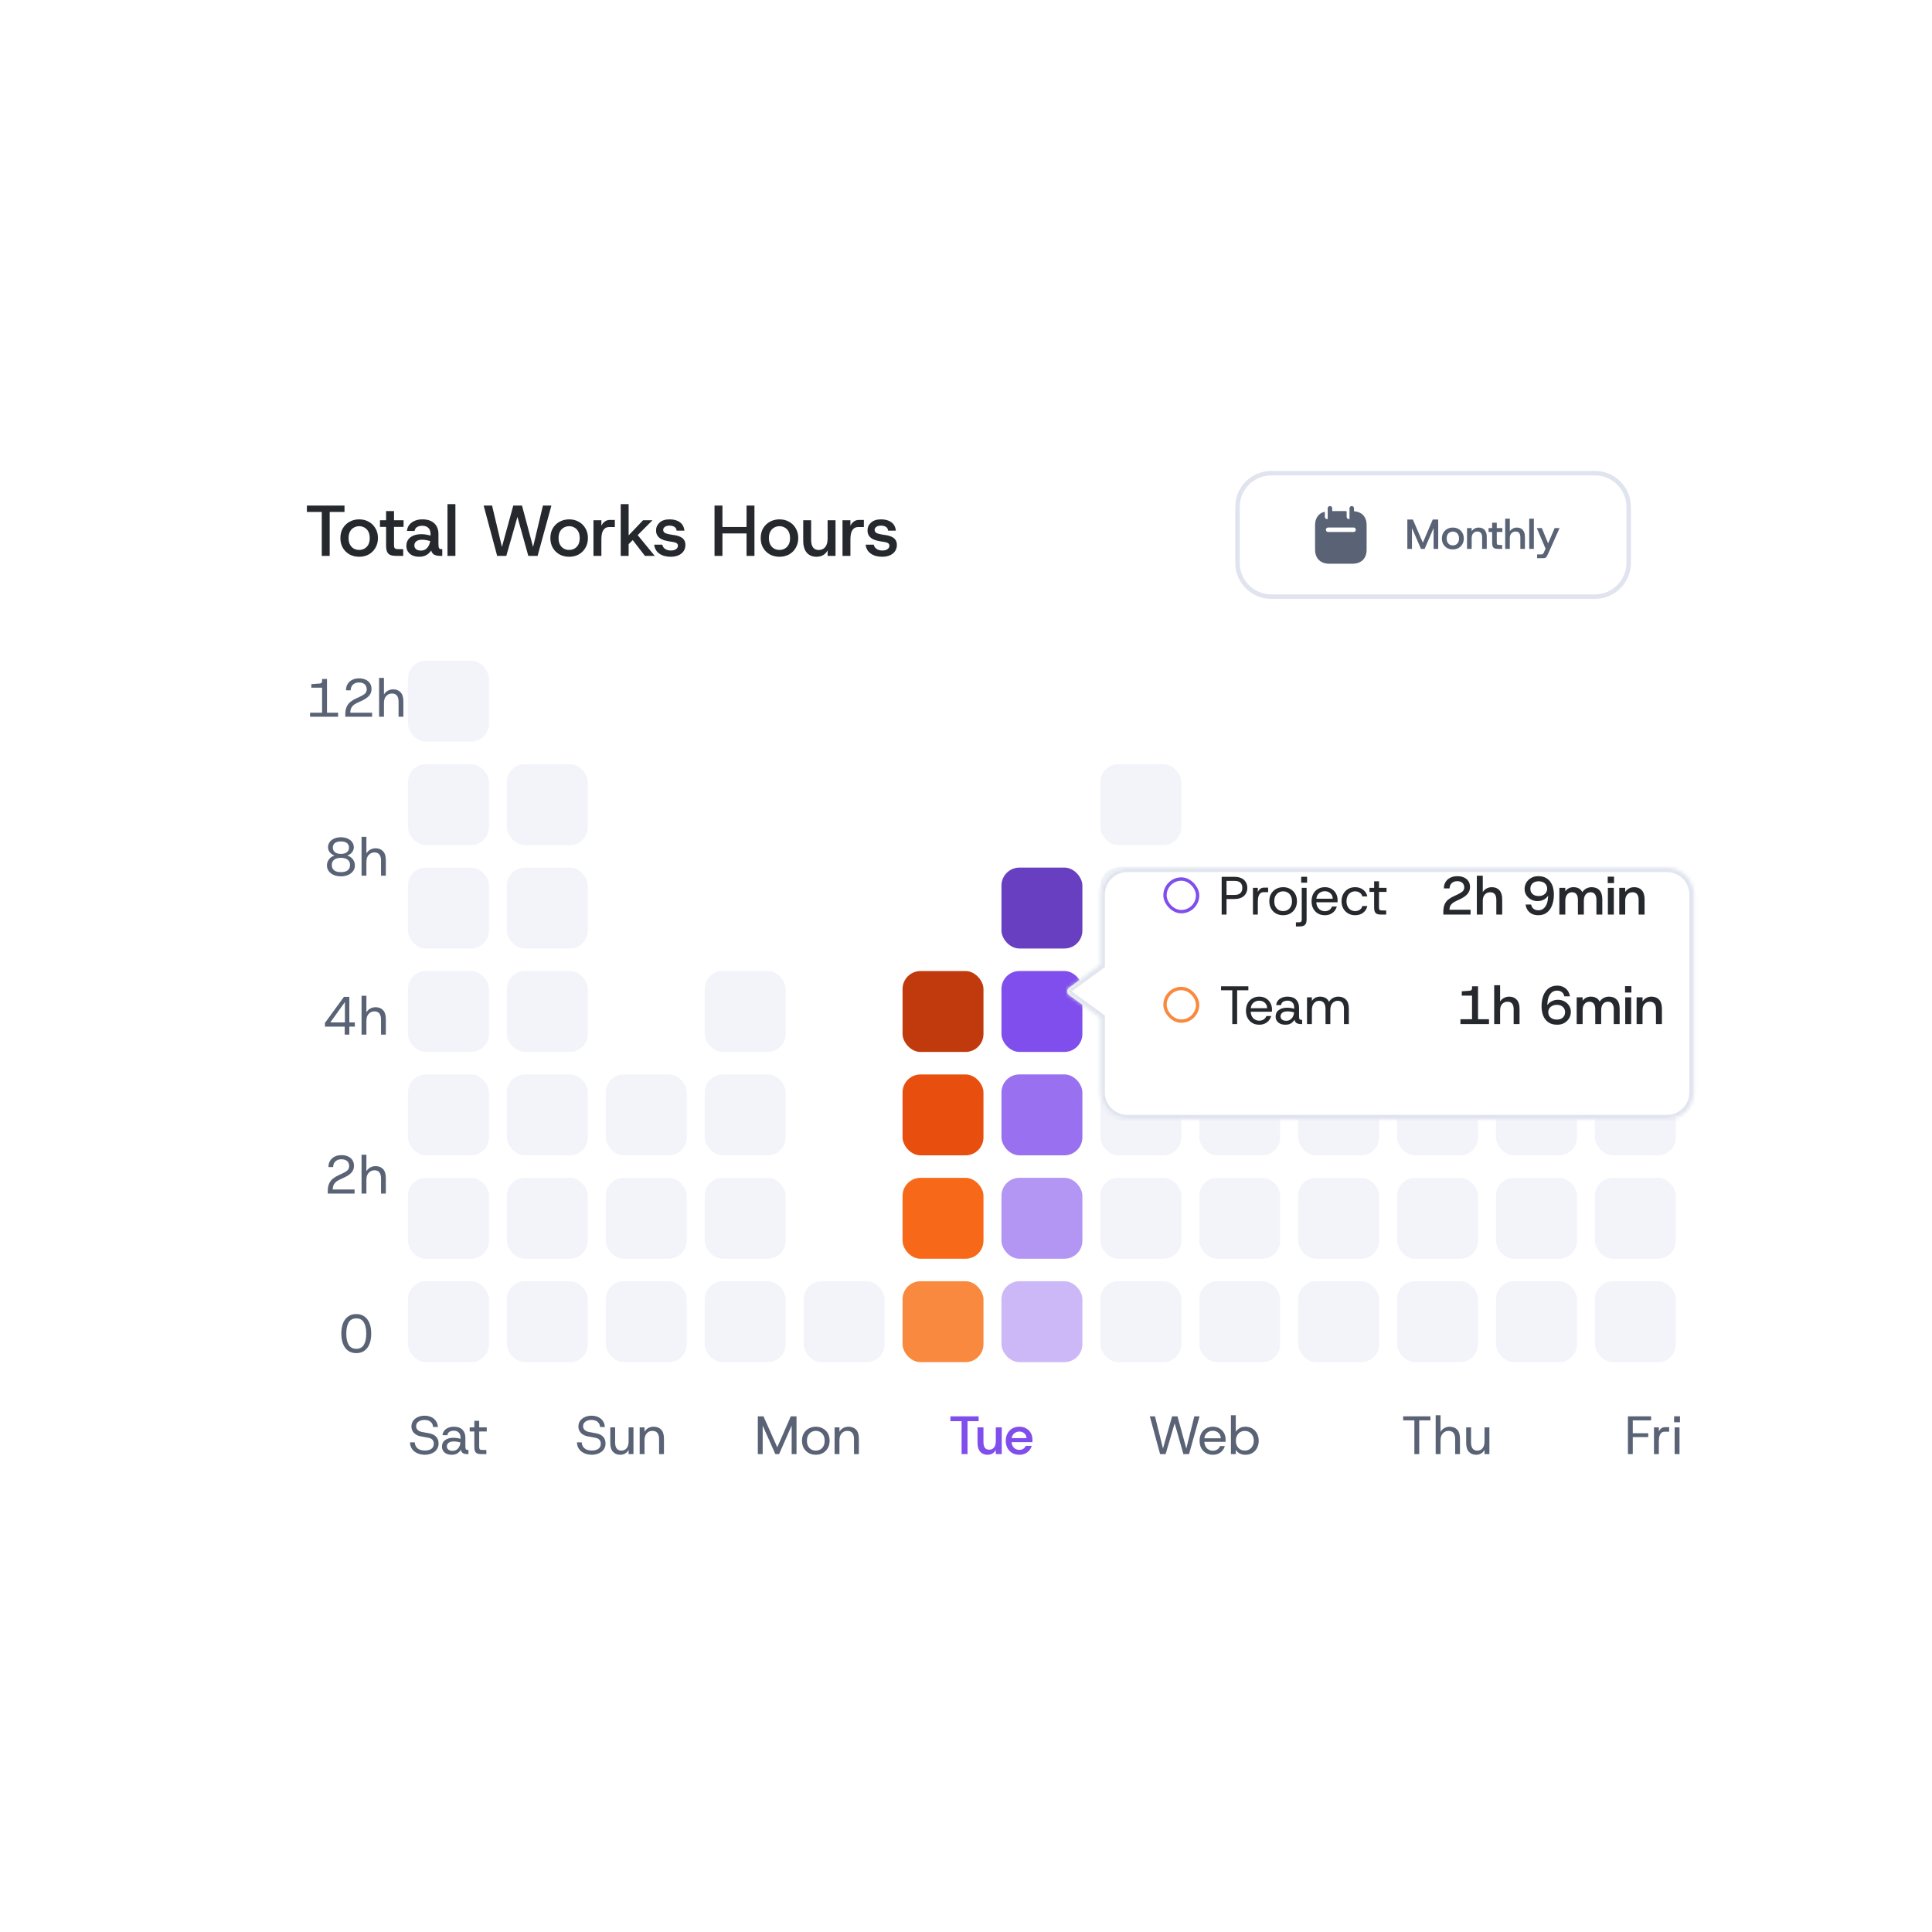 <svg width="552" height="552" viewBox="0 0 552 552" fill="none" xmlns="http://www.w3.org/2000/svg">
<rect opacity="0.5" x="34" y="117" width="420" height="325" rx="16" transform="rotate(-6 34 117)" fill="white"/>
<g clip-path="url(#clip0_86756_28527)">
<rect x="66.471" y="113" width="420.059" height="325" rx="15.415" fill="white"/>
<path d="M91.936 158.83V146.272H87.681V144.443H98.431V146.272H94.197V158.83H91.936ZM102.617 159.077C101.603 159.077 100.692 158.857 99.884 158.419C99.075 157.967 98.431 157.337 97.952 156.528C97.486 155.72 97.253 154.788 97.253 153.733C97.253 152.664 97.486 151.732 97.952 150.938C98.431 150.129 99.075 149.506 99.884 149.067C100.706 148.615 101.617 148.389 102.617 148.389C103.645 148.389 104.556 148.615 105.351 149.067C106.159 149.506 106.797 150.129 107.262 150.938C107.742 151.732 107.982 152.664 107.982 153.733C107.982 154.788 107.742 155.72 107.262 156.528C106.797 157.337 106.159 157.967 105.351 158.419C104.543 158.857 103.631 159.077 102.617 159.077ZM102.597 157.124C103.159 157.124 103.666 157.001 104.118 156.754C104.584 156.494 104.954 156.117 105.228 155.624C105.502 155.117 105.639 154.486 105.639 153.733C105.639 152.979 105.502 152.356 105.228 151.862C104.954 151.356 104.584 150.979 104.118 150.732C103.666 150.472 103.172 150.342 102.638 150.342C102.09 150.342 101.583 150.472 101.117 150.732C100.651 150.979 100.281 151.356 100.007 151.862C99.733 152.356 99.596 152.979 99.596 153.733C99.596 154.486 99.733 155.117 100.007 155.624C100.281 156.117 100.644 156.494 101.096 156.754C101.562 157.001 102.062 157.124 102.597 157.124ZM113.23 158.83C112.599 158.83 112.065 158.755 111.627 158.604C111.188 158.453 110.859 158.166 110.64 157.741C110.421 157.316 110.311 156.699 110.311 155.891V150.547H108.564V148.636H110.311V146.025H112.572V148.636H115.306V150.547H112.572V155.583C112.572 155.98 112.606 156.275 112.675 156.466C112.757 156.645 112.894 156.761 113.086 156.816C113.291 156.871 113.586 156.898 113.97 156.898H115.203V158.83H113.23ZM119.803 159.077C119.008 159.077 118.33 158.94 117.768 158.666C117.22 158.378 116.802 158.001 116.515 157.535C116.241 157.069 116.104 156.562 116.104 156.014C116.104 154.932 116.494 154.096 117.275 153.507C118.056 152.918 119.084 152.623 120.358 152.623C120.934 152.623 121.447 152.671 121.9 152.767C122.352 152.849 122.722 152.938 123.009 153.034V152.561C123.009 151.767 122.79 151.177 122.352 150.794C121.927 150.41 121.358 150.218 120.646 150.218C120.111 150.218 119.639 150.328 119.228 150.547C118.817 150.766 118.556 151.15 118.447 151.698H116.268C116.35 150.958 116.597 150.348 117.008 149.869C117.433 149.376 117.96 149.006 118.591 148.759C119.221 148.512 119.906 148.389 120.646 148.389C122.126 148.389 123.263 148.759 124.058 149.499C124.866 150.239 125.27 151.26 125.27 152.561V155.233C125.27 155.754 125.298 156.131 125.353 156.364C125.421 156.597 125.524 156.747 125.661 156.816C125.812 156.871 126.01 156.898 126.257 156.898H126.36V158.83H125.866C125.181 158.83 124.606 158.727 124.14 158.522C123.688 158.316 123.373 157.905 123.194 157.289C122.866 157.796 122.42 158.22 121.858 158.563C121.297 158.905 120.612 159.077 119.803 159.077ZM120.255 157.309C120.776 157.309 121.221 157.186 121.591 156.939C121.961 156.679 122.256 156.343 122.475 155.932C122.708 155.507 122.852 155.055 122.907 154.576C122.605 154.493 122.249 154.411 121.838 154.329C121.427 154.247 121.009 154.206 120.584 154.206C119.858 154.206 119.31 154.356 118.94 154.658C118.57 154.959 118.385 155.357 118.385 155.85C118.385 156.275 118.549 156.624 118.878 156.898C119.207 157.172 119.666 157.309 120.255 157.309ZM127.854 158.83V144.032H130.115V158.83H127.854ZM142.047 158.83L138.183 144.443H140.588L143.712 157.556H143.054L146.651 144.443H149.138L152.652 157.576H151.995L155.119 144.443H157.544L153.598 158.83H150.946L147.596 146.806H148.09L144.657 158.83H142.047ZM162.611 159.077C161.598 159.077 160.686 158.857 159.878 158.419C159.069 157.967 158.425 157.337 157.946 156.528C157.48 155.72 157.247 154.788 157.247 153.733C157.247 152.664 157.48 151.732 157.946 150.938C158.425 150.129 159.069 149.506 159.878 149.067C160.7 148.615 161.611 148.389 162.611 148.389C163.639 148.389 164.55 148.615 165.345 149.067C166.153 149.506 166.791 150.129 167.257 150.938C167.736 151.732 167.976 152.664 167.976 153.733C167.976 154.788 167.736 155.72 167.257 156.528C166.791 157.337 166.153 157.967 165.345 158.419C164.537 158.857 163.625 159.077 162.611 159.077ZM162.591 157.124C163.153 157.124 163.66 157.001 164.112 156.754C164.578 156.494 164.948 156.117 165.222 155.624C165.496 155.117 165.633 154.486 165.633 153.733C165.633 152.979 165.496 152.356 165.222 151.862C164.948 151.356 164.578 150.979 164.112 150.732C163.66 150.472 163.166 150.342 162.632 150.342C162.084 150.342 161.577 150.472 161.111 150.732C160.645 150.979 160.275 151.356 160.001 151.862C159.727 152.356 159.59 152.979 159.59 153.733C159.59 154.486 159.727 155.117 160.001 155.624C160.275 156.117 160.638 156.494 161.091 156.754C161.556 157.001 162.057 157.124 162.591 157.124ZM169.562 158.83V148.636H171.823V150.218C172.07 149.698 172.398 149.293 172.809 149.006C173.221 148.704 173.7 148.553 174.248 148.553H175.666V150.588H174.022C173.556 150.588 173.159 150.718 172.83 150.979C172.501 151.225 172.248 151.616 172.07 152.15C171.905 152.685 171.823 153.363 171.823 154.185V158.83H169.562ZM179.425 155.665L178.541 154.082L183.741 148.636H186.433L179.425 155.665ZM177.349 158.83V144.032H179.61V158.83H177.349ZM184.275 158.83L180.206 153.568L181.603 152.171L187.071 158.83H184.275ZM191.597 159.077C190.309 159.077 189.234 158.775 188.37 158.172C187.521 157.569 187.034 156.72 186.911 155.624H189.234C189.329 156.131 189.597 156.535 190.035 156.836C190.474 157.138 191.022 157.289 191.679 157.289C192.323 157.289 192.817 157.158 193.159 156.898C193.515 156.638 193.694 156.316 193.694 155.932C193.694 155.617 193.577 155.377 193.344 155.213C193.125 155.048 192.714 154.918 192.111 154.822C191.878 154.781 191.604 154.74 191.289 154.699C190.974 154.644 190.7 154.589 190.467 154.534C189.946 154.439 189.453 154.274 188.987 154.041C188.535 153.808 188.165 153.493 187.877 153.096C187.589 152.685 187.445 152.171 187.445 151.554C187.445 150.664 187.781 149.917 188.452 149.314C189.124 148.697 190.076 148.389 191.309 148.389C192.529 148.389 193.509 148.663 194.249 149.211C195.002 149.745 195.434 150.547 195.543 151.616H193.324C193.283 151.123 193.07 150.759 192.686 150.527C192.303 150.294 191.844 150.177 191.309 150.177C190.748 150.177 190.302 150.294 189.973 150.527C189.645 150.759 189.48 151.047 189.48 151.39C189.48 152.02 189.98 152.424 190.981 152.602C191.131 152.63 191.303 152.664 191.494 152.705C191.7 152.733 191.905 152.767 192.111 152.808C192.33 152.835 192.515 152.863 192.666 152.89C193.022 152.931 193.385 153.013 193.755 153.137C194.125 153.246 194.468 153.404 194.783 153.61C195.098 153.815 195.352 154.089 195.543 154.432C195.735 154.774 195.831 155.206 195.831 155.727C195.831 156.384 195.66 156.967 195.317 157.474C194.988 157.967 194.509 158.357 193.879 158.645C193.248 158.933 192.488 159.077 191.597 159.077ZM213.297 158.83V144.443H215.557V158.83H213.297ZM204.15 158.83V144.443H206.411V158.83H204.15ZM206.062 152.417V150.568H213.728V152.417H206.062ZM222.706 159.077C221.692 159.077 220.781 158.857 219.972 158.419C219.164 157.967 218.52 157.337 218.04 156.528C217.574 155.72 217.342 154.788 217.342 153.733C217.342 152.664 217.574 151.732 218.04 150.938C218.52 150.129 219.164 149.506 219.972 149.067C220.794 148.615 221.706 148.389 222.706 148.389C223.734 148.389 224.645 148.615 225.44 149.067C226.248 149.506 226.885 150.129 227.351 150.938C227.831 151.732 228.07 152.664 228.07 153.733C228.07 154.788 227.831 155.72 227.351 156.528C226.885 157.337 226.248 157.967 225.44 158.419C224.631 158.857 223.72 159.077 222.706 159.077ZM222.685 157.124C223.247 157.124 223.754 157.001 224.206 156.754C224.672 156.494 225.042 156.117 225.316 155.624C225.59 155.117 225.727 154.486 225.727 153.733C225.727 152.979 225.59 152.356 225.316 151.862C225.042 151.356 224.672 150.979 224.206 150.732C223.754 150.472 223.261 150.342 222.727 150.342C222.178 150.342 221.671 150.472 221.206 150.732C220.74 150.979 220.37 151.356 220.096 151.862C219.822 152.356 219.685 152.979 219.685 153.733C219.685 154.486 219.822 155.117 220.096 155.624C220.37 156.117 220.733 156.494 221.185 156.754C221.651 157.001 222.151 157.124 222.685 157.124ZM233.253 159.077C232.116 159.077 231.205 158.693 230.52 157.926C229.835 157.145 229.492 155.994 229.492 154.473V148.636H231.753V154.247C231.753 155.206 231.938 155.932 232.308 156.425C232.692 156.905 233.226 157.145 233.911 157.145C234.706 157.145 235.329 156.864 235.781 156.302C236.234 155.74 236.46 154.939 236.46 153.897V148.636H238.721V158.83H236.46V157.247C236.158 157.823 235.733 158.275 235.185 158.604C234.651 158.919 234.007 159.077 233.253 159.077ZM240.716 158.83V148.636H242.977V150.218C243.224 149.698 243.552 149.293 243.963 149.006C244.375 148.704 244.854 148.553 245.402 148.553H246.82V150.588H245.176C244.71 150.588 244.313 150.718 243.984 150.979C243.655 151.225 243.402 151.616 243.224 152.15C243.059 152.685 242.977 153.363 242.977 154.185V158.83H240.716ZM252.013 159.077C250.725 159.077 249.649 158.775 248.786 158.172C247.936 157.569 247.45 156.72 247.327 155.624H249.649C249.745 156.131 250.012 156.535 250.451 156.836C250.889 157.138 251.437 157.289 252.095 157.289C252.739 157.289 253.232 157.158 253.575 156.898C253.931 156.638 254.109 156.316 254.109 155.932C254.109 155.617 253.993 155.377 253.76 155.213C253.541 155.048 253.13 154.918 252.527 154.822C252.294 154.781 252.02 154.74 251.705 154.699C251.389 154.644 251.115 154.589 250.882 154.534C250.362 154.439 249.868 154.274 249.403 154.041C248.95 153.808 248.58 153.493 248.293 153.096C248.005 152.685 247.861 152.171 247.861 151.554C247.861 150.664 248.197 149.917 248.868 149.314C249.54 148.697 250.492 148.389 251.725 148.389C252.945 148.389 253.924 148.663 254.664 149.211C255.418 149.745 255.849 150.547 255.959 151.616H253.739C253.698 151.123 253.486 150.759 253.102 150.527C252.718 150.294 252.259 150.177 251.725 150.177C251.163 150.177 250.718 150.294 250.389 150.527C250.06 150.759 249.896 151.047 249.896 151.39C249.896 152.02 250.396 152.424 251.396 152.602C251.547 152.63 251.718 152.664 251.91 152.705C252.116 152.733 252.321 152.767 252.527 152.808C252.746 152.835 252.931 152.863 253.082 152.89C253.438 152.931 253.801 153.013 254.171 153.137C254.541 153.246 254.883 153.404 255.199 153.61C255.514 153.815 255.767 154.089 255.959 154.432C256.151 154.774 256.247 155.206 256.247 155.727C256.247 156.384 256.076 156.967 255.733 157.474C255.404 157.967 254.925 158.357 254.294 158.645C253.664 158.933 252.903 159.077 252.013 159.077Z" fill="#25282D"/>
<g filter="url(#filter0_d_86756_28527)">
<path d="M352.932 143.83C352.932 138.155 357.533 133.554 363.208 133.554H455.698C461.374 133.554 465.975 138.155 465.975 143.83V159.83C465.975 165.506 461.374 170.107 455.698 170.107H363.208C357.533 170.107 352.932 165.506 352.932 159.83V143.83Z" fill="white"/>
<path d="M363.208 134.196H455.698C461.019 134.196 465.333 138.509 465.333 143.83V159.83C465.333 165.151 461.019 169.465 455.698 169.465H363.208C357.887 169.465 353.574 165.151 353.574 159.83V143.83C353.574 138.509 357.887 134.196 363.208 134.196Z" stroke="#E0E4EE" stroke-width="1.285"/>
<path fill-rule="evenodd" clip-rule="evenodd" d="M386.737 151H379.461C379.107 151 378.819 150.712 378.819 150.358C378.819 150.003 379.107 149.715 379.461 149.715H386.737C387.092 149.715 387.38 150.003 387.38 150.358C387.38 150.712 387.092 151 386.737 151ZM389.409 146.116C388.79 145.495 387.907 145.145 386.855 145.057V144.23C386.855 143.876 386.568 143.588 386.213 143.588C385.859 143.588 385.571 143.876 385.571 144.23V147.27C385.515 147.285 385.46 147.304 385.4 147.304C385.045 147.304 384.757 147.016 384.757 146.661V145.19C384.757 145.096 384.681 145.019 384.586 145.019H380.627V144.23C380.627 143.876 380.339 143.588 379.985 143.588C379.63 143.588 379.342 143.876 379.342 144.23V147.27C379.287 147.285 379.232 147.304 379.171 147.304C378.817 147.304 378.529 147.016 378.529 146.661V145.408C378.529 145.296 378.424 145.214 378.317 145.247C376.682 145.739 375.734 147.067 375.734 149.026V156.001C375.734 158.552 377.269 160.073 379.839 160.073H386.359C388.93 160.073 390.464 158.573 390.464 156.06V149.027C390.468 147.818 390.103 146.811 389.409 146.116Z" fill="#596375"/>
<path d="M402.097 155.83V147.43H403.669L406.813 154.702L406.225 154.762L409.357 147.43H410.917V155.83H409.597V148.582L410.053 148.822L407.029 155.83H405.997L402.961 148.822L403.417 148.582V155.83H402.097ZM415.099 155.974C414.507 155.974 413.975 155.846 413.503 155.59C413.031 155.326 412.655 154.958 412.375 154.486C412.103 154.014 411.967 153.47 411.967 152.854C411.967 152.23 412.103 151.686 412.375 151.222C412.655 150.75 413.031 150.386 413.503 150.13C413.983 149.866 414.515 149.734 415.099 149.734C415.699 149.734 416.231 149.866 416.695 150.13C417.167 150.386 417.539 150.75 417.811 151.222C418.091 151.686 418.231 152.23 418.231 152.854C418.231 153.47 418.091 154.014 417.811 154.486C417.539 154.958 417.167 155.326 416.695 155.59C416.223 155.846 415.691 155.974 415.099 155.974ZM415.087 154.834C415.415 154.834 415.711 154.762 415.975 154.618C416.247 154.466 416.463 154.246 416.623 153.958C416.783 153.662 416.863 153.294 416.863 152.854C416.863 152.414 416.783 152.05 416.623 151.762C416.463 151.466 416.247 151.246 415.975 151.102C415.711 150.95 415.423 150.874 415.111 150.874C414.791 150.874 414.495 150.95 414.223 151.102C413.951 151.246 413.735 151.466 413.575 151.762C413.415 152.05 413.335 152.414 413.335 152.854C413.335 153.294 413.415 153.662 413.575 153.958C413.735 154.246 413.947 154.466 414.211 154.618C414.483 154.762 414.775 154.834 415.087 154.834ZM419.157 155.83V149.878H420.477V150.826C420.677 150.49 420.949 150.226 421.293 150.034C421.637 149.834 422.029 149.734 422.469 149.734C423.197 149.734 423.765 149.962 424.173 150.418C424.581 150.866 424.785 151.534 424.785 152.422V155.83H423.465V152.554C423.465 151.994 423.349 151.574 423.117 151.294C422.893 151.006 422.549 150.862 422.085 150.862C421.621 150.862 421.237 151.026 420.933 151.354C420.629 151.682 420.477 152.15 420.477 152.758V155.83H419.157ZM428.033 155.83C427.665 155.83 427.353 155.786 427.097 155.698C426.841 155.61 426.649 155.442 426.521 155.194C426.393 154.946 426.329 154.586 426.329 154.114V150.994H425.309V149.878H426.329V148.354H427.649V149.878H429.245V150.994H427.649V153.934C427.649 154.166 427.669 154.338 427.709 154.45C427.757 154.554 427.837 154.622 427.949 154.654C428.069 154.686 428.241 154.702 428.465 154.702H429.185V155.83H428.033ZM430.055 155.83V147.19H431.375V150.826C431.575 150.49 431.851 150.226 432.203 150.034C432.563 149.834 432.959 149.734 433.391 149.734C434.103 149.734 434.663 149.962 435.071 150.418C435.487 150.866 435.695 151.534 435.695 152.422V155.83H434.387V152.554C434.387 151.994 434.275 151.574 434.051 151.294C433.827 151.006 433.483 150.862 433.019 150.862C432.547 150.862 432.155 151.026 431.843 151.354C431.531 151.682 431.375 152.15 431.375 152.758V155.83H430.055ZM436.923 155.83V147.19H438.243V155.83H436.923ZM439.181 158.47V157.402H440.417C440.537 157.402 440.633 157.386 440.705 157.354C440.785 157.322 440.861 157.254 440.933 157.15C441.013 157.046 441.097 156.882 441.185 156.658L441.785 155.362L441.689 155.986L439.085 149.878H440.525L442.313 154.246L444.197 149.878H445.589L442.385 157.066C442.249 157.378 442.129 157.626 442.025 157.81C441.929 157.994 441.833 158.134 441.737 158.23C441.649 158.326 441.541 158.39 441.413 158.422C441.285 158.454 441.125 158.47 440.933 158.47H439.181Z" fill="#596375"/>
</g>
<path d="M92.022 204.221V196.482H88.954V195.465L91.375 195.295C91.57 195.275 91.724 195.213 91.837 195.11C91.96 194.997 92.022 194.843 92.022 194.648V194.001H93.425V204.221H92.022ZM88.585 204.791V203.635H96.6V204.791H88.585ZM98.657 204.791V204.128C98.657 203.234 98.79 202.499 99.057 201.924C99.325 201.348 99.695 200.876 100.167 200.506C100.65 200.125 101.21 199.791 101.848 199.504L102.68 199.134C103.358 198.825 103.877 198.517 104.237 198.209C104.597 197.89 104.776 197.459 104.776 196.914C104.776 196.585 104.704 196.277 104.561 195.989C104.417 195.691 104.18 195.455 103.851 195.28C103.533 195.095 103.106 195.002 102.572 195.002C102.038 195.002 101.596 195.105 101.246 195.311C100.897 195.516 100.635 195.789 100.46 196.128C100.285 196.457 100.198 196.827 100.198 197.238H98.857C98.857 196.508 99.021 195.891 99.35 195.388C99.679 194.874 100.121 194.484 100.676 194.216C101.241 193.949 101.878 193.816 102.587 193.816C103.276 193.816 103.882 193.934 104.406 194.17C104.941 194.396 105.362 194.735 105.67 195.187C105.989 195.64 106.148 196.195 106.148 196.852C106.148 197.613 105.917 198.255 105.455 198.779C104.992 199.293 104.35 199.745 103.528 200.136L102.156 200.768C101.591 201.025 101.159 201.302 100.861 201.6C100.563 201.898 100.357 202.217 100.244 202.556C100.131 202.895 100.075 203.255 100.075 203.635H106.318V204.791H98.657ZM108.312 204.791V193.692H109.7V198.44C109.957 197.978 110.316 197.618 110.779 197.361C111.252 197.094 111.765 196.96 112.32 196.96C113.214 196.96 113.924 197.238 114.448 197.793C114.982 198.348 115.249 199.201 115.249 200.351V204.791H113.877V200.49C113.877 199.709 113.718 199.123 113.399 198.733C113.091 198.342 112.624 198.147 111.997 198.147C111.349 198.147 110.805 198.384 110.363 198.856C109.921 199.319 109.7 199.976 109.7 200.829V204.791H108.312Z" fill="#596375"/>
<path d="M97.405 250.383C96.644 250.383 95.961 250.255 95.355 249.998C94.759 249.731 94.286 249.366 93.937 248.903C93.587 248.431 93.412 247.881 93.412 247.254C93.412 246.822 93.505 246.416 93.69 246.036C93.875 245.646 94.132 245.312 94.461 245.034C94.79 244.757 95.175 244.561 95.617 244.448C95.01 244.243 94.543 243.924 94.214 243.493C93.885 243.061 93.721 242.593 93.721 242.09C93.721 241.566 93.865 241.088 94.152 240.656C94.44 240.225 94.856 239.88 95.401 239.624C95.956 239.356 96.624 239.223 97.405 239.223C98.186 239.223 98.849 239.356 99.394 239.624C99.948 239.88 100.37 240.225 100.658 240.656C100.945 241.088 101.089 241.566 101.089 242.09C101.089 242.593 100.925 243.061 100.596 243.493C100.267 243.924 99.799 244.243 99.193 244.448C99.635 244.561 100.02 244.757 100.349 245.034C100.688 245.312 100.945 245.646 101.12 246.036C101.305 246.416 101.397 246.822 101.397 247.254C101.397 247.881 101.223 248.431 100.873 248.903C100.524 249.366 100.046 249.731 99.44 249.998C98.844 250.255 98.165 250.383 97.405 250.383ZM97.405 249.181C98.278 249.181 98.931 249.001 99.363 248.641C99.794 248.282 100.01 247.788 100.01 247.161C100.01 246.473 99.779 245.959 99.317 245.62C98.854 245.271 98.217 245.096 97.405 245.096C96.593 245.096 95.956 245.271 95.493 245.62C95.031 245.959 94.8 246.473 94.8 247.161C94.8 247.788 95.016 248.282 95.447 248.641C95.879 249.001 96.531 249.181 97.405 249.181ZM97.405 243.971C98.124 243.971 98.69 243.811 99.101 243.493C99.512 243.164 99.717 242.732 99.717 242.198C99.717 241.602 99.512 241.155 99.101 240.857C98.7 240.559 98.135 240.41 97.405 240.41C96.675 240.41 96.105 240.559 95.694 240.857C95.293 241.155 95.093 241.602 95.093 242.198C95.093 242.732 95.298 243.164 95.709 243.493C96.12 243.811 96.686 243.971 97.405 243.971ZM103.3 250.198V239.099H104.687V243.847C104.944 243.385 105.304 243.025 105.766 242.768C106.239 242.501 106.753 242.367 107.307 242.367C108.202 242.367 108.911 242.645 109.435 243.2C109.969 243.755 110.236 244.608 110.236 245.759V250.198H108.864V245.897C108.864 245.116 108.705 244.531 108.387 244.14C108.078 243.75 107.611 243.554 106.984 243.554C106.336 243.554 105.792 243.791 105.35 244.263C104.908 244.726 104.687 245.384 104.687 246.237V250.198H103.3Z" fill="#596375"/>
<path d="M98.484 295.605V293.324H92.842V292.26L98.268 284.815H99.81V292.122H101.382V293.324H99.81V295.605H98.484ZM98.546 292.738V285.724L98.885 285.832L93.998 292.646L93.752 292.122H99.132L98.546 292.738ZM103.3 295.605V284.507H104.687V289.254C104.944 288.792 105.304 288.432 105.766 288.175C106.239 287.908 106.753 287.775 107.307 287.775C108.202 287.775 108.911 288.052 109.435 288.607C109.969 289.162 110.236 290.015 110.236 291.166V295.605H108.864V291.305C108.864 290.524 108.705 289.938 108.387 289.547C108.078 289.157 107.611 288.962 106.984 288.962C106.336 288.962 105.792 289.198 105.35 289.671C104.908 290.133 104.687 290.791 104.687 291.644V295.605H103.3Z" fill="#596375"/>
<path d="M93.644 341.013V340.35C93.644 339.456 93.777 338.721 94.044 338.146C94.312 337.57 94.682 337.097 95.154 336.727C95.637 336.347 96.198 336.013 96.835 335.725L97.667 335.355C98.345 335.047 98.864 334.739 99.224 334.43C99.584 334.112 99.763 333.68 99.763 333.136C99.763 332.807 99.692 332.498 99.548 332.211C99.404 331.913 99.167 331.676 98.839 331.502C98.52 331.317 98.094 331.224 97.559 331.224C97.025 331.224 96.583 331.327 96.234 331.532C95.884 331.738 95.622 332.01 95.447 332.349C95.273 332.678 95.185 333.048 95.185 333.459H93.844C93.844 332.73 94.008 332.113 94.337 331.61C94.666 331.096 95.108 330.705 95.663 330.438C96.228 330.171 96.865 330.037 97.575 330.037C98.263 330.037 98.869 330.155 99.394 330.392C99.928 330.618 100.349 330.957 100.658 331.409C100.976 331.861 101.135 332.416 101.135 333.074C101.135 333.834 100.904 334.477 100.442 335.001C99.979 335.515 99.337 335.967 98.515 336.357L97.143 336.989C96.578 337.246 96.146 337.524 95.848 337.822C95.55 338.12 95.344 338.438 95.231 338.778C95.118 339.117 95.062 339.476 95.062 339.857H101.305V341.013H93.644ZM103.3 341.013V329.914H104.687V334.662C104.944 334.199 105.304 333.84 105.766 333.583C106.239 333.315 106.753 333.182 107.307 333.182C108.202 333.182 108.911 333.459 109.435 334.014C109.969 334.569 110.236 335.422 110.236 336.573V341.013H108.864V336.712C108.864 335.931 108.705 335.345 108.387 334.955C108.078 334.564 107.611 334.369 106.984 334.369C106.336 334.369 105.792 334.605 105.35 335.078C104.908 335.54 104.687 336.198 104.687 337.051V341.013H103.3Z" fill="#596375"/>
<path d="M101.793 386.605C100.879 386.605 100.103 386.379 99.466 385.927C98.828 385.464 98.345 384.817 98.016 383.984C97.688 383.152 97.523 382.165 97.523 381.025C97.523 379.884 97.688 378.897 98.016 378.065C98.345 377.233 98.828 376.59 99.466 376.138C100.103 375.676 100.879 375.444 101.793 375.444C102.718 375.444 103.494 375.676 104.121 376.138C104.758 376.59 105.241 377.233 105.57 378.065C105.899 378.897 106.063 379.884 106.063 381.025C106.063 382.165 105.899 383.152 105.57 383.984C105.241 384.817 104.758 385.464 104.121 385.927C103.494 386.379 102.718 386.605 101.793 386.605ZM101.793 385.372C102.769 385.372 103.489 384.997 103.951 384.246C104.414 383.486 104.645 382.412 104.645 381.025C104.645 379.648 104.414 378.579 103.951 377.818C103.489 377.058 102.769 376.678 101.793 376.678C100.817 376.678 100.098 377.058 99.635 377.818C99.173 378.579 98.941 379.648 98.941 381.025C98.941 382.412 99.173 383.486 99.635 384.246C100.098 384.997 100.817 385.372 101.793 385.372Z" fill="#596375"/>
<rect x="116.568" y="188.791" width="23.122" height="23.122" rx="5.138" fill="#F2F4FA"/>
<rect x="116.568" y="218.337" width="23.122" height="23.122" rx="5.138" fill="#F2F4FA"/>
<rect x="116.568" y="247.882" width="23.122" height="23.122" rx="5.138" fill="#F2F4FA"/>
<rect x="116.568" y="277.428" width="23.122" height="23.122" rx="5.138" fill="#F2F4FA"/>
<rect x="116.568" y="306.973" width="23.122" height="23.122" rx="5.138" fill="#F2F4FA"/>
<rect x="116.568" y="336.519" width="23.122" height="23.122" rx="5.138" fill="#F2F4FA"/>
<rect x="116.568" y="366.063" width="23.122" height="23.122" rx="5.138" fill="#F2F4FA"/>
<rect x="144.83" y="218.337" width="23.122" height="23.122" rx="5.138" fill="#F2F4FA"/>
<rect x="144.83" y="247.883" width="23.122" height="23.122" rx="5.138" fill="#F2F4FA"/>
<rect x="144.83" y="277.428" width="23.122" height="23.122" rx="5.138" fill="#F2F4FA"/>
<rect x="144.83" y="306.974" width="23.122" height="23.122" rx="5.138" fill="#F2F4FA"/>
<rect x="144.83" y="336.519" width="23.122" height="23.122" rx="5.138" fill="#F2F4FA"/>
<rect x="144.83" y="366.064" width="23.122" height="23.122" rx="5.138" fill="#F2F4FA"/>
<rect x="173.09" y="306.973" width="23.122" height="23.122" rx="5.138" fill="#F2F4FA"/>
<rect x="173.09" y="336.519" width="23.122" height="23.122" rx="5.138" fill="#F2F4FA"/>
<rect x="173.09" y="366.063" width="23.122" height="23.122" rx="5.138" fill="#F2F4FA"/>
<rect x="201.352" y="277.428" width="23.122" height="23.122" rx="5.138" fill="#F2F4FA"/>
<rect x="201.352" y="306.974" width="23.122" height="23.122" rx="5.138" fill="#F2F4FA"/>
<rect x="201.352" y="336.519" width="23.122" height="23.122" rx="5.138" fill="#F2F4FA"/>
<rect x="201.352" y="366.064" width="23.122" height="23.122" rx="5.138" fill="#F2F4FA"/>
<rect x="229.611" y="366.063" width="23.122" height="23.122" rx="5.138" fill="#F2F4FA"/>
<rect x="257.873" y="277.439" width="23.12" height="23.12" rx="5.138" fill="#C03A0E"/>
<rect x="257.873" y="306.981" width="23.12" height="23.12" rx="5.138" fill="#E84F0E"/>
<rect x="257.873" y="336.523" width="23.12" height="23.12" rx="5.138" fill="#F76918"/>
<rect x="257.873" y="366.066" width="23.12" height="23.12" rx="5.138" fill="#F9893E"/>
<rect x="286.131" y="247.882" width="23.122" height="23.122" rx="5.138" fill="#683FC0"/>
<rect x="286.131" y="277.428" width="23.122" height="23.122" rx="5.138" fill="#804EEC"/>
<rect x="286.131" y="306.973" width="23.122" height="23.122" rx="5.138" fill="#9971F0"/>
<rect x="286.131" y="336.519" width="23.122" height="23.122" rx="5.138" fill="#B395F4"/>
<rect x="286.131" y="366.063" width="23.122" height="23.122" rx="5.138" fill="#CCB8F7"/>
<rect x="314.393" y="218.337" width="23.122" height="23.122" rx="5.138" fill="#F2F4FA"/>
<rect x="314.393" y="247.883" width="23.122" height="23.122" rx="5.138" fill="#F2F4FA"/>
<rect x="314.393" y="277.428" width="23.122" height="23.122" rx="5.138" fill="#F2F4FA"/>
<rect x="314.393" y="306.974" width="23.122" height="23.122" rx="5.138" fill="#F2F4FA"/>
<rect x="314.393" y="336.519" width="23.122" height="23.122" rx="5.138" fill="#F2F4FA"/>
<rect x="314.393" y="366.064" width="23.122" height="23.122" rx="5.138" fill="#F2F4FA"/>
<rect x="342.652" y="277.428" width="23.122" height="23.122" rx="5.138" fill="#F2F4FA"/>
<rect x="342.652" y="306.974" width="23.122" height="23.122" rx="5.138" fill="#F2F4FA"/>
<rect x="342.652" y="336.519" width="23.122" height="23.122" rx="5.138" fill="#F2F4FA"/>
<rect x="342.652" y="366.064" width="23.122" height="23.122" rx="5.138" fill="#F2F4FA"/>
<rect x="370.914" y="306.973" width="23.122" height="23.122" rx="5.138" fill="#F2F4FA"/>
<rect x="370.914" y="336.519" width="23.122" height="23.122" rx="5.138" fill="#F2F4FA"/>
<rect x="370.914" y="366.063" width="23.122" height="23.122" rx="5.138" fill="#F2F4FA"/>
<rect x="399.174" y="247.882" width="23.122" height="23.122" rx="5.138" fill="#F2F4FA"/>
<rect x="399.174" y="277.428" width="23.122" height="23.122" rx="5.138" fill="#F2F4FA"/>
<rect x="399.174" y="306.973" width="23.122" height="23.122" rx="5.138" fill="#F2F4FA"/>
<rect x="399.174" y="336.519" width="23.122" height="23.122" rx="5.138" fill="#F2F4FA"/>
<rect x="399.174" y="366.063" width="23.122" height="23.122" rx="5.138" fill="#F2F4FA"/>
<rect x="427.436" y="277.428" width="23.122" height="23.122" rx="5.138" fill="#F2F4FA"/>
<rect x="427.436" y="306.974" width="23.122" height="23.122" rx="5.138" fill="#F2F4FA"/>
<rect x="427.436" y="336.519" width="23.122" height="23.122" rx="5.138" fill="#F2F4FA"/>
<rect x="427.436" y="366.064" width="23.122" height="23.122" rx="5.138" fill="#F2F4FA"/>
<rect x="455.695" y="306.973" width="23.122" height="23.122" rx="5.138" fill="#F2F4FA"/>
<rect x="455.695" y="336.519" width="23.122" height="23.122" rx="5.138" fill="#F2F4FA"/>
<rect x="455.695" y="366.063" width="23.122" height="23.122" rx="5.138" fill="#F2F4FA"/>
<g filter="url(#filter1_d_86756_28527)">
<mask id="path-68-inside-1_86756_28527" fill="white">
<path d="M481.389 235.036C485.646 235.036 489.097 238.487 489.097 242.743V299.266C489.097 303.522 485.646 306.973 481.389 306.973H327.239C322.982 306.972 319.532 303.522 319.532 299.266V277.926L310.59 271.456C309.885 270.946 309.881 269.896 310.582 269.38L319.532 262.805V242.743C319.532 238.487 322.982 235.036 327.239 235.036H481.389Z"/>
</mask>
<path d="M481.389 235.036C485.646 235.036 489.097 238.487 489.097 242.743V299.266C489.097 303.522 485.646 306.973 481.389 306.973H327.239C322.982 306.972 319.532 303.522 319.532 299.266V277.926L310.59 271.456C309.885 270.946 309.881 269.896 310.582 269.38L319.532 262.805V242.743C319.532 238.487 322.982 235.036 327.239 235.036H481.389Z" fill="white"/>
<path d="M489.097 242.743L490.382 242.743L490.382 242.743L489.097 242.743ZM489.097 299.266L490.382 299.266V299.266H489.097ZM327.239 306.973L327.239 308.257H327.239V306.973ZM319.532 299.266L318.247 299.266L318.247 299.266L319.532 299.266ZM319.532 277.926H320.816V277.27L320.285 276.885L319.532 277.926ZM310.59 271.456L309.837 272.497L309.837 272.497L310.59 271.456ZM310.582 269.38L309.822 268.345L309.822 268.345L310.582 269.38ZM319.532 262.805L320.292 263.84L320.816 263.455V262.805H319.532ZM319.532 242.743L318.247 242.743V242.743H319.532ZM327.239 235.036V233.752L327.239 233.752L327.239 235.036ZM481.389 235.036V236.321C484.936 236.321 487.812 239.196 487.812 242.743L489.097 242.743L490.382 242.743C490.381 237.777 486.355 233.752 481.389 233.752V235.036ZM489.097 242.743H487.812V299.266H489.097H490.382V242.743H489.097ZM489.097 299.266L487.812 299.266C487.812 302.813 484.936 305.688 481.389 305.688V306.973V308.257C486.355 308.257 490.381 304.232 490.382 299.266L489.097 299.266ZM481.389 306.973V305.688H327.239V306.973V308.257H481.389V306.973ZM327.239 306.973L327.239 305.688C323.692 305.688 320.816 302.813 320.816 299.266L319.532 299.266L318.247 299.266C318.247 304.232 322.273 308.257 327.239 308.257L327.239 306.973ZM319.532 299.266H320.816V277.926H319.532H318.247V299.266H319.532ZM319.532 277.926L320.285 276.885L311.343 270.415L310.59 271.456L309.837 272.497L318.779 278.967L319.532 277.926ZM310.59 271.456L311.343 270.415L311.343 270.415L310.582 269.38L309.822 268.345C308.418 269.376 308.426 271.476 309.837 272.497L310.59 271.456ZM310.582 269.38L311.343 270.415L320.292 263.84L319.532 262.805L318.771 261.769L309.822 268.345L310.582 269.38ZM319.532 262.805H320.816V242.743H319.532H318.247V262.805H319.532ZM319.532 242.743L320.816 242.743C320.816 239.196 323.692 236.321 327.239 236.321L327.239 235.036L327.239 233.752C322.273 233.752 318.247 237.777 318.247 242.743L319.532 242.743ZM327.239 235.036V236.321H481.389V235.036V233.752H327.239V235.036Z" fill="#E0E4EE" mask="url(#path-68-inside-1_86756_28527)"/>
</g>
<rect x="332.377" y="250.674" width="10.277" height="10.277" rx="5.138" fill="#804EEC"/>
<rect x="333.34" y="251.638" width="8.35" height="8.35" rx="4.175" fill="white"/>
<path d="M349.05 261.312V250.522H352.658C353.5 250.522 354.194 250.661 354.739 250.938C355.293 251.216 355.705 251.596 355.972 252.079C356.239 252.552 356.373 253.091 356.373 253.697C356.373 254.273 356.239 254.802 355.972 255.285C355.715 255.758 355.314 256.138 354.769 256.426C354.225 256.714 353.521 256.858 352.658 256.858H350.438V261.312H349.05ZM350.438 255.701H352.627C353.459 255.701 354.055 255.522 354.415 255.162C354.775 254.792 354.954 254.304 354.954 253.697C354.954 253.05 354.775 252.552 354.415 252.202C354.055 251.853 353.459 251.678 352.627 251.678H350.438V255.701ZM357.989 261.312V253.667H359.376V254.869C359.551 254.468 359.787 254.16 360.086 253.944C360.384 253.718 360.748 253.605 361.18 253.605H362.321V254.9H361.041C360.712 254.9 360.42 254.992 360.163 255.177C359.916 255.362 359.721 255.66 359.577 256.071C359.443 256.472 359.376 257.007 359.376 257.675V261.312H357.989ZM366.591 261.497C365.841 261.497 365.168 261.333 364.572 261.004C363.976 260.665 363.508 260.197 363.169 259.601C362.83 258.995 362.661 258.291 362.661 257.49C362.661 256.678 362.83 255.974 363.169 255.378C363.519 254.782 363.991 254.319 364.588 253.99C365.194 253.651 365.872 253.482 366.622 253.482C367.373 253.482 368.046 253.651 368.642 253.99C369.238 254.319 369.705 254.782 370.044 255.378C370.384 255.974 370.553 256.678 370.553 257.49C370.553 258.291 370.378 258.995 370.029 259.601C369.69 260.197 369.222 260.665 368.626 261.004C368.03 261.333 367.352 261.497 366.591 261.497ZM366.591 260.311C367.054 260.311 367.475 260.208 367.856 260.002C368.246 259.786 368.554 259.468 368.78 259.046C369.017 258.625 369.135 258.106 369.135 257.49C369.135 256.863 369.017 256.344 368.78 255.933C368.554 255.511 368.251 255.198 367.871 254.992C367.491 254.777 367.074 254.669 366.622 254.669C366.17 254.669 365.749 254.777 365.358 254.992C364.978 255.208 364.67 255.522 364.433 255.933C364.197 256.344 364.079 256.863 364.079 257.49C364.079 258.106 364.192 258.625 364.418 259.046C364.654 259.468 364.963 259.786 365.343 260.002C365.723 260.208 366.139 260.311 366.591 260.311ZM370.263 264.704V263.517H371.003C371.383 263.517 371.63 263.465 371.743 263.363C371.866 263.26 371.928 263.018 371.928 262.638V253.667H373.315V262.7C373.315 263.203 373.243 263.599 373.099 263.887C372.955 264.185 372.729 264.396 372.421 264.519C372.123 264.642 371.732 264.704 371.249 264.704H370.263ZM371.774 252.202V250.507H373.454V252.202H371.774ZM378.526 261.497C377.786 261.497 377.128 261.333 376.553 261.004C375.988 260.665 375.54 260.197 375.212 259.601C374.893 259.005 374.734 258.307 374.734 257.505C374.734 256.693 374.893 255.989 375.212 255.393C375.53 254.787 375.977 254.319 376.553 253.99C377.128 253.651 377.791 253.482 378.541 253.482C379.291 253.482 379.934 253.651 380.468 253.99C381.013 254.319 381.429 254.756 381.717 255.301C382.015 255.845 382.164 256.441 382.164 257.089C382.164 257.192 382.164 257.305 382.164 257.428C382.164 257.541 382.159 257.664 382.148 257.798H375.767V256.78H380.792C380.761 256.112 380.53 255.588 380.098 255.208C379.677 254.828 379.148 254.638 378.51 254.638C378.079 254.638 377.678 254.735 377.308 254.931C376.938 255.116 376.64 255.398 376.414 255.779C376.198 256.148 376.09 256.611 376.09 257.166V257.582C376.09 258.188 376.203 258.697 376.429 259.108C376.655 259.519 376.954 259.828 377.323 260.033C377.693 260.239 378.089 260.341 378.51 260.341C379.024 260.341 379.456 260.223 379.805 259.987C380.155 259.75 380.412 259.427 380.576 259.016H381.948C381.814 259.478 381.593 259.899 381.285 260.28C380.977 260.66 380.586 260.958 380.114 261.174C379.651 261.39 379.122 261.497 378.526 261.497ZM387.153 261.497C386.423 261.497 385.765 261.328 385.18 260.989C384.604 260.65 384.147 260.182 383.808 259.586C383.469 258.98 383.299 258.281 383.299 257.49C383.299 256.688 383.469 255.989 383.808 255.393C384.147 254.797 384.604 254.329 385.18 253.99C385.765 253.651 386.423 253.482 387.153 253.482C388.078 253.482 388.848 253.723 389.465 254.206C390.092 254.679 390.493 255.316 390.667 256.118H389.234C389.131 255.665 388.884 255.311 388.494 255.054C388.114 254.797 387.667 254.669 387.153 254.669C386.731 254.669 386.331 254.777 385.95 254.992C385.58 255.208 385.282 255.527 385.056 255.948C384.83 256.359 384.717 256.873 384.717 257.49C384.717 258.096 384.83 258.61 385.056 259.031C385.282 259.452 385.58 259.771 385.95 259.987C386.331 260.203 386.731 260.311 387.153 260.311C387.667 260.311 388.114 260.187 388.494 259.941C388.884 259.684 389.131 259.324 389.234 258.862H390.667C390.503 259.643 390.107 260.28 389.48 260.773C388.854 261.256 388.078 261.497 387.153 261.497ZM394.6 261.312C394.168 261.312 393.803 261.261 393.505 261.158C393.207 261.045 392.981 260.84 392.827 260.542C392.683 260.244 392.611 259.822 392.611 259.278V254.838H391.285V253.667H392.611V251.801H393.998V253.667H396.156V254.838H393.998V259.062C393.998 259.391 394.024 259.632 394.075 259.786C394.127 259.941 394.235 260.038 394.399 260.079C394.564 260.11 394.8 260.126 395.108 260.126H396.049V261.312H394.6Z" fill="#25282D"/>
<path d="M412.378 261.312V260.573C412.378 259.679 412.506 258.944 412.763 258.368C413.02 257.793 413.39 257.32 413.873 256.95C414.356 256.58 414.937 256.246 415.615 255.948L416.231 255.671C416.899 255.362 417.418 255.059 417.788 254.761C418.169 254.453 418.359 254.042 418.359 253.528C418.359 253.22 418.287 252.932 418.143 252.665C418.009 252.397 417.794 252.182 417.496 252.017C417.208 251.853 416.822 251.771 416.339 251.771C415.867 251.771 415.466 251.868 415.137 252.063C414.818 252.248 414.577 252.495 414.412 252.803C414.248 253.112 414.166 253.456 414.166 253.836H412.532C412.542 253.076 412.717 252.439 413.056 251.925C413.405 251.401 413.868 251.005 414.443 250.738C415.029 250.471 415.682 250.337 416.401 250.337C417.131 250.337 417.763 250.465 418.297 250.722C418.842 250.969 419.263 251.324 419.561 251.786C419.859 252.248 420.008 252.798 420.008 253.435C420.008 254.175 419.772 254.828 419.299 255.393C418.837 255.948 418.133 256.446 417.187 256.888L416.124 257.397C415.589 257.633 415.178 257.885 414.89 258.152C414.603 258.42 414.402 258.697 414.289 258.985C414.186 259.273 414.135 259.586 414.135 259.925H420.162V261.312H412.378ZM421.956 261.312V250.214H423.652V254.884C423.909 254.453 424.264 254.114 424.716 253.867C425.178 253.61 425.687 253.482 426.242 253.482C427.156 253.482 427.876 253.775 428.4 254.36C428.934 254.936 429.202 255.794 429.202 256.935V261.312H427.521V257.104C427.521 256.385 427.377 255.845 427.09 255.486C426.802 255.116 426.36 254.931 425.764 254.931C425.158 254.931 424.654 255.141 424.253 255.563C423.853 255.984 423.652 256.585 423.652 257.366V261.312H421.956ZM439.529 261.497C438.789 261.497 438.157 261.359 437.633 261.081C437.119 260.794 436.713 260.418 436.415 259.956C436.128 259.483 435.948 258.98 435.876 258.445H437.464C437.566 258.969 437.798 259.375 438.157 259.663C438.527 259.941 438.99 260.079 439.545 260.079C440.439 260.079 441.138 259.668 441.641 258.846C442.155 258.024 442.381 256.76 442.319 255.054L442.489 255.624C442.335 255.943 442.109 256.246 441.811 256.534C441.513 256.811 441.148 257.037 440.716 257.212C440.295 257.377 439.812 257.459 439.267 257.459C438.63 257.459 438.034 257.315 437.479 257.027C436.924 256.739 436.472 256.333 436.123 255.809C435.773 255.285 435.598 254.674 435.598 253.975C435.598 253.338 435.758 252.747 436.076 252.202C436.395 251.647 436.847 251.2 437.433 250.861C438.019 250.512 438.702 250.337 439.483 250.337C440.326 250.337 441.03 250.486 441.595 250.784C442.17 251.082 442.633 251.483 442.982 251.986C443.332 252.48 443.583 253.035 443.738 253.651C443.892 254.268 443.969 254.895 443.969 255.532C443.969 256.724 443.794 257.767 443.445 258.661C443.106 259.555 442.602 260.254 441.934 260.758C441.276 261.251 440.475 261.497 439.529 261.497ZM439.606 256.01C440.1 256.01 440.526 255.922 440.886 255.748C441.256 255.563 441.538 255.316 441.734 255.008C441.939 254.689 442.042 254.324 442.042 253.913C442.042 253.492 441.939 253.122 441.734 252.803C441.538 252.485 441.256 252.238 440.886 252.063C440.516 251.889 440.084 251.801 439.591 251.801C439.118 251.801 438.707 251.889 438.358 252.063C438.008 252.238 437.736 252.485 437.541 252.803C437.345 253.112 437.248 253.482 437.248 253.913C437.248 254.345 437.345 254.72 437.541 255.039C437.746 255.347 438.024 255.588 438.373 255.763C438.723 255.928 439.134 256.01 439.606 256.01ZM445.532 261.312V253.667H447.227V254.669C447.474 254.299 447.798 254.011 448.198 253.805C448.61 253.59 449.067 253.482 449.57 253.482C450.166 253.482 450.675 253.6 451.097 253.836C451.528 254.073 451.862 254.427 452.098 254.9C452.376 254.458 452.746 254.114 453.208 253.867C453.681 253.61 454.195 253.482 454.75 253.482C455.706 253.482 456.451 253.775 456.985 254.36C457.53 254.936 457.802 255.794 457.802 256.935V261.312H456.122V257.104C456.122 256.385 455.978 255.845 455.69 255.486C455.413 255.116 454.997 254.931 454.442 254.931C453.876 254.931 453.414 255.141 453.054 255.563C452.705 255.984 452.53 256.585 452.53 257.366V261.312H450.834V257.104C450.834 256.385 450.691 255.845 450.403 255.486C450.115 255.116 449.694 254.931 449.139 254.931C448.584 254.931 448.127 255.141 447.767 255.563C447.407 255.984 447.227 256.585 447.227 257.366V261.312H445.532ZM459.396 261.312V253.667H461.092V261.312H459.396ZM459.35 252.31V250.476H461.153V252.31H459.35ZM462.647 261.312V253.667H464.343V254.884C464.6 254.453 464.949 254.114 465.391 253.867C465.833 253.61 466.337 253.482 466.902 253.482C467.837 253.482 468.567 253.775 469.091 254.36C469.615 254.936 469.877 255.794 469.877 256.935V261.312H468.181V257.104C468.181 256.385 468.032 255.845 467.734 255.486C467.447 255.116 467.005 254.931 466.409 254.931C465.813 254.931 465.319 255.141 464.929 255.563C464.538 255.984 464.343 256.585 464.343 257.366V261.312H462.647Z" fill="#25282D"/>
<rect x="332.377" y="281.95" width="10.277" height="10.277" rx="5.138" fill="#F9893E"/>
<rect x="333.34" y="282.914" width="8.35" height="8.35" rx="4.175" fill="white"/>
<path d="M352.079 292.589V282.939H348.873V281.798H356.673V282.939H353.466V292.589H352.079ZM359.782 292.774C359.042 292.774 358.384 292.609 357.809 292.281C357.243 291.941 356.796 291.474 356.468 290.878C356.149 290.282 355.99 289.583 355.99 288.781C355.99 287.969 356.149 287.266 356.468 286.669C356.786 286.063 357.233 285.596 357.809 285.267C358.384 284.928 359.047 284.758 359.797 284.758C360.547 284.758 361.19 284.928 361.724 285.267C362.269 285.596 362.685 286.032 362.973 286.577C363.271 287.122 363.42 287.718 363.42 288.365C363.42 288.468 363.42 288.581 363.42 288.704C363.42 288.817 363.415 288.941 363.404 289.074H357.023V288.057H362.048C362.017 287.389 361.786 286.865 361.354 286.485C360.933 286.104 360.404 285.914 359.766 285.914C359.335 285.914 358.934 286.012 358.564 286.207C358.194 286.392 357.896 286.675 357.67 287.055C357.454 287.425 357.346 287.887 357.346 288.442V288.858C357.346 289.465 357.459 289.973 357.685 290.385C357.911 290.796 358.209 291.104 358.579 291.309C358.949 291.515 359.345 291.618 359.766 291.618C360.28 291.618 360.712 291.5 361.061 291.263C361.411 291.027 361.668 290.703 361.832 290.292H363.204C363.07 290.754 362.849 291.176 362.541 291.556C362.233 291.936 361.842 292.234 361.37 292.45C360.907 292.666 360.378 292.774 359.782 292.774ZM367.287 292.774C366.67 292.774 366.151 292.671 365.73 292.466C365.309 292.25 364.99 291.967 364.774 291.618C364.569 291.258 364.466 290.878 364.466 290.477C364.466 289.645 364.764 289.013 365.36 288.581C365.966 288.139 366.758 287.918 367.734 287.918C368.166 287.918 368.556 287.949 368.906 288.011C369.255 288.072 369.543 288.144 369.769 288.226V287.887C369.769 287.23 369.594 286.736 369.245 286.407C368.906 286.068 368.448 285.899 367.873 285.899C367.4 285.899 366.989 285.996 366.64 286.192C366.3 286.387 366.09 286.716 366.008 287.178H364.62C364.682 286.634 364.867 286.181 365.175 285.822C365.494 285.462 365.889 285.195 366.362 285.02C366.835 284.845 367.338 284.758 367.873 284.758C368.962 284.758 369.779 285.046 370.324 285.621C370.879 286.186 371.156 286.942 371.156 287.887V290.184C371.156 290.554 371.177 290.826 371.218 291.001C371.269 291.176 371.351 291.284 371.464 291.325C371.577 291.366 371.732 291.386 371.927 291.386H372.035V292.589H371.742C371.238 292.589 370.827 292.507 370.509 292.342C370.19 292.178 369.974 291.849 369.861 291.356C369.625 291.756 369.296 292.096 368.875 292.373C368.464 292.64 367.934 292.774 367.287 292.774ZM367.503 291.649C367.955 291.649 368.34 291.536 368.659 291.309C368.988 291.083 369.245 290.785 369.43 290.415C369.615 290.045 369.717 289.655 369.738 289.244C369.502 289.172 369.214 289.11 368.875 289.059C368.536 288.997 368.196 288.966 367.857 288.966C367.159 288.966 366.65 289.105 366.331 289.383C366.023 289.65 365.869 289.989 365.869 290.4C365.869 290.76 366.008 291.058 366.285 291.294C366.573 291.53 366.979 291.649 367.503 291.649ZM373.433 292.589V284.943H374.82V285.991C375.067 285.601 375.39 285.298 375.791 285.082C376.202 284.866 376.66 284.758 377.163 284.758C377.759 284.758 378.278 284.881 378.72 285.128C379.162 285.375 379.496 285.745 379.722 286.238C379.989 285.775 380.354 285.416 380.817 285.159C381.289 284.892 381.798 284.758 382.343 284.758C383.268 284.758 384.002 285.036 384.547 285.59C385.102 286.145 385.379 286.998 385.379 288.149V292.589H383.992V288.288C383.992 287.507 383.838 286.921 383.53 286.531C383.221 286.14 382.769 285.945 382.173 285.945C381.577 285.945 381.079 286.181 380.678 286.654C380.287 287.117 380.092 287.774 380.092 288.627V292.589H378.72V288.288C378.72 287.507 378.561 286.921 378.242 286.531C377.934 286.14 377.487 285.945 376.901 285.945C376.305 285.945 375.807 286.181 375.406 286.654C375.015 287.117 374.82 287.774 374.82 288.627V292.589H373.433Z" fill="#25282D"/>
<path d="M420.583 291.926V284.465H417.655V283.232L419.936 283.062C420.131 283.042 420.285 282.98 420.398 282.877C420.522 282.764 420.583 282.615 420.583 282.43V281.798H422.294V291.926H420.583ZM417.269 292.589V291.202H425.424V292.589H417.269ZM426.91 292.589V281.49H428.605V286.161C428.862 285.729 429.217 285.39 429.669 285.143C430.131 284.886 430.64 284.758 431.195 284.758C432.11 284.758 432.829 285.051 433.353 285.637C433.887 286.212 434.155 287.07 434.155 288.211V292.589H432.474V288.381C432.474 287.661 432.331 287.122 432.043 286.762C431.755 286.392 431.313 286.207 430.717 286.207C430.111 286.207 429.607 286.418 429.206 286.839C428.806 287.26 428.605 287.862 428.605 288.643V292.589H426.91ZM444.929 292.774C444.087 292.774 443.378 292.625 442.802 292.327C442.237 292.029 441.78 291.633 441.43 291.14C441.081 290.636 440.829 290.076 440.675 289.46C440.521 288.843 440.444 288.216 440.444 287.579C440.444 286.377 440.613 285.334 440.952 284.45C441.302 283.556 441.805 282.862 442.463 282.369C443.131 281.865 443.938 281.613 444.883 281.613C445.623 281.613 446.25 281.757 446.764 282.045C447.288 282.322 447.699 282.692 447.997 283.155C448.295 283.617 448.475 284.121 448.537 284.666H446.949C446.846 284.141 446.615 283.741 446.255 283.463C445.895 283.175 445.433 283.032 444.868 283.032C443.974 283.032 443.27 283.443 442.756 284.265C442.252 285.087 442.031 286.351 442.093 288.057L441.923 287.486C442.078 287.158 442.304 286.854 442.602 286.577C442.9 286.3 443.265 286.079 443.696 285.914C444.128 285.739 444.611 285.652 445.145 285.652C445.782 285.652 446.378 285.796 446.933 286.084C447.499 286.371 447.951 286.777 448.29 287.302C448.639 287.815 448.814 288.427 448.814 289.136C448.814 289.763 448.655 290.354 448.336 290.909C448.018 291.464 447.565 291.916 446.98 292.265C446.394 292.604 445.71 292.774 444.929 292.774ZM444.821 291.309C445.294 291.309 445.705 291.222 446.055 291.047C446.404 290.873 446.676 290.626 446.872 290.307C447.067 289.989 447.165 289.619 447.165 289.198C447.165 288.766 447.062 288.396 446.856 288.088C446.661 287.769 446.389 287.528 446.039 287.363C445.69 287.188 445.279 287.101 444.806 287.101C444.323 287.101 443.897 287.194 443.527 287.379C443.157 287.553 442.869 287.8 442.663 288.119C442.468 288.427 442.37 288.786 442.37 289.198C442.37 289.619 442.468 289.989 442.663 290.307C442.869 290.616 443.157 290.862 443.527 291.047C443.897 291.222 444.328 291.309 444.821 291.309ZM450.485 292.589V284.943H452.18V285.945C452.427 285.575 452.751 285.287 453.152 285.082C453.563 284.866 454.02 284.758 454.524 284.758C455.12 284.758 455.628 284.876 456.05 285.113C456.481 285.349 456.815 285.703 457.052 286.176C457.329 285.734 457.699 285.39 458.161 285.143C458.634 284.886 459.148 284.758 459.703 284.758C460.659 284.758 461.404 285.051 461.938 285.637C462.483 286.212 462.755 287.07 462.755 288.211V292.589H461.075V288.381C461.075 287.661 460.931 287.122 460.643 286.762C460.366 286.392 459.95 286.207 459.395 286.207C458.829 286.207 458.367 286.418 458.007 286.839C457.658 287.26 457.483 287.862 457.483 288.643V292.589H455.788V288.381C455.788 287.661 455.644 287.122 455.356 286.762C455.068 286.392 454.647 286.207 454.092 286.207C453.537 286.207 453.08 286.418 452.72 286.839C452.36 287.26 452.18 287.862 452.18 288.643V292.589H450.485ZM464.349 292.589V284.943H466.045V292.589H464.349ZM464.303 283.586V281.752H466.107V283.586H464.303ZM467.601 292.589V284.943H469.296V286.161C469.553 285.729 469.903 285.39 470.344 285.143C470.786 284.886 471.29 284.758 471.855 284.758C472.79 284.758 473.52 285.051 474.044 285.637C474.568 286.212 474.83 287.07 474.83 288.211V292.589H473.135V288.381C473.135 287.661 472.986 287.122 472.688 286.762C472.4 286.392 471.958 286.207 471.362 286.207C470.766 286.207 470.272 286.418 469.882 286.839C469.491 287.26 469.296 287.862 469.296 288.643V292.589H467.601Z" fill="#25282D"/>
<path d="M121.375 415.648C120.831 415.648 120.312 415.576 119.818 415.432C119.325 415.288 118.883 415.072 118.493 414.785C118.102 414.497 117.784 414.132 117.537 413.69C117.301 413.238 117.167 412.709 117.136 412.102H118.493C118.544 412.657 118.703 413.11 118.971 413.459C119.238 413.798 119.582 414.05 120.003 414.214C120.435 414.368 120.897 414.445 121.391 414.445C121.853 414.445 122.28 414.379 122.67 414.245C123.061 414.112 123.369 413.901 123.595 413.613C123.831 413.315 123.95 412.935 123.95 412.472C123.95 412.072 123.831 411.717 123.595 411.409C123.369 411.1 122.948 410.89 122.331 410.777L120.173 410.376C119.392 410.232 118.76 409.913 118.277 409.42C117.794 408.917 117.552 408.31 117.552 407.601C117.552 406.944 117.722 406.383 118.061 405.921C118.411 405.459 118.868 405.104 119.433 404.857C120.009 404.611 120.625 404.487 121.283 404.487C121.982 404.487 122.609 404.611 123.163 404.857C123.718 405.094 124.165 405.453 124.505 405.936C124.854 406.409 125.06 407 125.121 407.709H123.749C123.698 407.236 123.559 406.856 123.333 406.568C123.117 406.27 122.835 406.049 122.485 405.906C122.136 405.762 121.74 405.69 121.298 405.69C120.867 405.69 120.471 405.757 120.111 405.89C119.752 406.024 119.459 406.224 119.233 406.491C119.007 406.759 118.894 407.098 118.894 407.509C118.894 407.93 119.048 408.285 119.356 408.572C119.664 408.85 120.075 409.04 120.589 409.143L122.624 409.513C123.497 409.677 124.16 410.006 124.613 410.499C125.075 410.993 125.306 411.63 125.306 412.411C125.306 412.966 125.193 413.444 124.967 413.844C124.751 414.245 124.458 414.579 124.088 414.846C123.718 415.113 123.297 415.314 122.824 415.447C122.362 415.581 121.879 415.648 121.375 415.648ZM129.096 415.648C128.479 415.648 127.96 415.545 127.539 415.34C127.117 415.124 126.799 414.841 126.583 414.492C126.377 414.132 126.275 413.752 126.275 413.351C126.275 412.519 126.573 411.887 127.169 411.455C127.775 411.013 128.566 410.792 129.543 410.792C129.974 410.792 130.365 410.823 130.714 410.885C131.063 410.946 131.351 411.018 131.577 411.1V410.761C131.577 410.104 131.403 409.61 131.053 409.281C130.714 408.942 130.257 408.773 129.681 408.773C129.209 408.773 128.797 408.87 128.448 409.066C128.109 409.261 127.898 409.59 127.816 410.052H126.429C126.49 409.508 126.675 409.055 126.984 408.696C127.302 408.336 127.698 408.069 128.171 407.894C128.643 407.719 129.147 407.632 129.681 407.632C130.771 407.632 131.588 407.92 132.132 408.495C132.687 409.061 132.965 409.816 132.965 410.761V413.058C132.965 413.428 132.985 413.7 133.026 413.875C133.078 414.05 133.16 414.158 133.273 414.199C133.386 414.24 133.54 414.261 133.735 414.261H133.843V415.463H133.55C133.047 415.463 132.636 415.381 132.317 415.216C131.999 415.052 131.783 414.723 131.67 414.23C131.433 414.63 131.105 414.97 130.683 415.247C130.272 415.514 129.743 415.648 129.096 415.648ZM129.311 414.523C129.763 414.523 130.149 414.41 130.467 414.183C130.796 413.957 131.053 413.659 131.238 413.289C131.423 412.919 131.526 412.529 131.546 412.118C131.31 412.046 131.022 411.984 130.683 411.933C130.344 411.871 130.005 411.84 129.666 411.84C128.967 411.84 128.458 411.979 128.14 412.257C127.831 412.524 127.677 412.863 127.677 413.274C127.677 413.634 127.816 413.932 128.094 414.168C128.381 414.404 128.787 414.523 129.311 414.523ZM137.513 415.463C137.082 415.463 136.717 415.412 136.419 415.309C136.121 415.196 135.895 414.99 135.741 414.692C135.597 414.394 135.525 413.973 135.525 413.428V408.989H134.199V407.817H135.525V405.952H136.912V407.817H139.07V408.989H136.912V413.212C136.912 413.541 136.938 413.783 136.989 413.937C137.041 414.091 137.149 414.189 137.313 414.23C137.477 414.261 137.714 414.276 138.022 414.276H138.962V415.463H137.513Z" fill="#596375"/>
<path d="M169.081 415.648C168.536 415.648 168.017 415.576 167.524 415.432C167.03 415.288 166.588 415.072 166.198 414.785C165.807 414.497 165.489 414.132 165.242 413.69C165.006 413.238 164.872 412.709 164.841 412.102H166.198C166.249 412.657 166.409 413.11 166.676 413.459C166.943 413.798 167.287 414.05 167.709 414.214C168.14 414.368 168.603 414.445 169.096 414.445C169.558 414.445 169.985 414.379 170.375 414.245C170.766 414.112 171.074 413.901 171.3 413.613C171.537 413.315 171.655 412.935 171.655 412.472C171.655 412.072 171.537 411.717 171.3 411.409C171.074 411.1 170.653 410.89 170.036 410.777L167.878 410.376C167.097 410.232 166.465 409.913 165.982 409.42C165.499 408.917 165.258 408.31 165.258 407.601C165.258 406.944 165.427 406.383 165.766 405.921C166.116 405.459 166.573 405.104 167.138 404.857C167.714 404.611 168.33 404.487 168.988 404.487C169.687 404.487 170.314 404.611 170.869 404.857C171.424 405.094 171.871 405.453 172.21 405.936C172.559 406.409 172.765 407 172.826 407.709H171.454C171.403 407.236 171.264 406.856 171.038 406.568C170.822 406.27 170.54 406.049 170.19 405.906C169.841 405.762 169.445 405.69 169.003 405.69C168.572 405.69 168.176 405.757 167.816 405.89C167.457 406.024 167.164 406.224 166.938 406.491C166.712 406.759 166.599 407.098 166.599 407.509C166.599 407.93 166.753 408.285 167.061 408.572C167.369 408.85 167.781 409.04 168.294 409.143L170.329 409.513C171.203 409.677 171.866 410.006 172.318 410.499C172.78 410.993 173.011 411.63 173.011 412.411C173.011 412.966 172.898 413.444 172.672 413.844C172.456 414.245 172.164 414.579 171.794 414.846C171.424 415.113 171.002 415.314 170.53 415.447C170.067 415.581 169.584 415.648 169.081 415.648ZM177.184 415.648C176.351 415.648 175.673 415.37 175.149 414.815C174.625 414.261 174.363 413.408 174.363 412.257V407.817H175.75V412.118C175.75 412.899 175.904 413.485 176.212 413.875C176.531 414.266 176.968 414.461 177.523 414.461C178.17 414.461 178.679 414.23 179.049 413.767C179.419 413.295 179.604 412.632 179.604 411.779V407.817H180.991V415.463H179.604V414.23C179.378 414.672 179.054 415.021 178.633 415.278C178.221 415.525 177.738 415.648 177.184 415.648ZM182.765 415.463V407.817H184.152V409.081C184.399 408.629 184.748 408.274 185.201 408.017C185.653 407.761 186.167 407.632 186.742 407.632C187.647 407.632 188.366 407.91 188.9 408.464C189.435 409.019 189.702 409.872 189.702 411.023V415.463H188.314V411.162C188.314 410.381 188.15 409.795 187.821 409.405C187.503 409.014 187.025 408.819 186.388 408.819C185.74 408.819 185.206 409.055 184.784 409.528C184.363 409.991 184.152 410.648 184.152 411.501V415.463H182.765Z" fill="#596375"/>
<path d="M216.524 415.463V404.672H218.142L222.397 414.23L221.75 414.261L225.942 404.672H227.576V415.463H226.189V406.029L226.682 406.168L222.597 415.463H221.534L217.403 406.168L217.911 406.029V415.463H216.524ZM233.071 415.648C232.321 415.648 231.648 415.483 231.052 415.155C230.456 414.815 229.988 414.348 229.649 413.752C229.31 413.145 229.141 412.442 229.141 411.64C229.141 410.828 229.31 410.124 229.649 409.528C229.999 408.932 230.471 408.47 231.067 408.141C231.674 407.802 232.352 407.632 233.102 407.632C233.852 407.632 234.526 407.802 235.122 408.141C235.718 408.47 236.185 408.932 236.524 409.528C236.864 410.124 237.033 410.828 237.033 411.64C237.033 412.442 236.858 413.145 236.509 413.752C236.17 414.348 235.702 414.815 235.106 415.155C234.51 415.483 233.832 415.648 233.071 415.648ZM233.071 414.461C233.534 414.461 233.955 414.358 234.335 414.153C234.726 413.937 235.034 413.618 235.26 413.197C235.497 412.776 235.615 412.257 235.615 411.64C235.615 411.013 235.497 410.494 235.26 410.083C235.034 409.662 234.731 409.348 234.351 409.143C233.971 408.927 233.554 408.819 233.102 408.819C232.65 408.819 232.229 408.927 231.838 409.143C231.458 409.359 231.15 409.672 230.913 410.083C230.677 410.494 230.559 411.013 230.559 411.64C230.559 412.257 230.672 412.776 230.898 413.197C231.134 413.618 231.443 413.937 231.823 414.153C232.203 414.358 232.619 414.461 233.071 414.461ZM238.454 415.463V407.817H239.841V409.081C240.088 408.629 240.437 408.274 240.89 408.017C241.342 407.761 241.856 407.632 242.431 407.632C243.335 407.632 244.055 407.91 244.589 408.464C245.124 409.019 245.391 409.872 245.391 411.023V415.463H244.003V411.162C244.003 410.381 243.839 409.795 243.51 409.405C243.191 409.014 242.714 408.819 242.076 408.819C241.429 408.819 240.895 409.055 240.473 409.528C240.052 409.991 239.841 410.648 239.841 411.501V415.463H238.454Z" fill="#596375"/>
<path d="M274.742 415.463V406.044H271.551V404.672H279.613V406.044H276.438V415.463H274.742ZM282.113 415.648C281.26 415.648 280.577 415.36 280.063 414.785C279.549 414.199 279.292 413.336 279.292 412.195V407.817H280.988V412.025C280.988 412.745 281.127 413.289 281.404 413.659C281.692 414.019 282.093 414.199 282.607 414.199C283.203 414.199 283.67 413.988 284.009 413.567C284.349 413.145 284.518 412.544 284.518 411.763V407.817H286.214V415.463H284.518V414.276C284.292 414.708 283.973 415.047 283.562 415.293C283.162 415.53 282.679 415.648 282.113 415.648ZM291.24 415.648C290.48 415.648 289.807 415.483 289.221 415.155C288.646 414.815 288.188 414.348 287.849 413.752C287.52 413.156 287.356 412.462 287.356 411.671C287.356 410.879 287.52 410.181 287.849 409.574C288.178 408.958 288.635 408.48 289.221 408.141C289.807 407.802 290.485 407.632 291.256 407.632C292.006 407.632 292.659 407.796 293.214 408.125C293.779 408.454 294.215 408.896 294.524 409.451C294.832 410.006 294.986 410.628 294.986 411.316C294.986 411.419 294.986 411.532 294.986 411.655C294.986 411.768 294.976 411.897 294.955 412.041H288.604V410.9H293.291C293.26 410.325 293.049 409.867 292.659 409.528C292.278 409.189 291.811 409.019 291.256 409.019C290.855 409.019 290.485 409.112 290.146 409.297C289.807 409.472 289.534 409.734 289.329 410.083C289.123 410.422 289.021 410.859 289.021 411.393V411.825C289.021 412.339 289.123 412.781 289.329 413.151C289.534 413.51 289.802 413.783 290.131 413.968C290.47 414.153 290.84 414.245 291.24 414.245C291.693 414.245 292.073 414.142 292.381 413.937C292.689 413.731 292.915 413.454 293.059 413.104H294.77C294.637 413.587 294.406 414.024 294.077 414.415C293.758 414.795 293.357 415.098 292.874 415.324C292.402 415.54 291.857 415.648 291.24 415.648Z" fill="#804EEC"/>
<path d="M331.462 415.463L328.518 404.672H329.998L332.48 414.661H332.048L334.885 404.672H336.426L339.17 414.677H338.738L341.236 404.672H342.731L339.725 415.463H338.122L335.44 406.06H335.794L333.035 415.463H331.462ZM346.531 415.648C345.791 415.648 345.134 415.483 344.558 415.155C343.993 414.815 343.546 414.348 343.217 413.752C342.899 413.156 342.739 412.457 342.739 411.655C342.739 410.844 342.899 410.14 343.217 409.544C343.536 408.937 343.983 408.47 344.558 408.141C345.134 407.802 345.797 407.632 346.547 407.632C347.297 407.632 347.939 407.802 348.474 408.141C349.018 408.47 349.434 408.906 349.722 409.451C350.02 409.996 350.169 410.592 350.169 411.239C350.169 411.342 350.169 411.455 350.169 411.578C350.169 411.691 350.164 411.815 350.154 411.948H343.772V410.931H348.797C348.767 410.263 348.535 409.739 348.104 409.359C347.682 408.978 347.153 408.788 346.516 408.788C346.084 408.788 345.684 408.886 345.314 409.081C344.944 409.266 344.646 409.549 344.419 409.929C344.204 410.299 344.096 410.761 344.096 411.316V411.732C344.096 412.339 344.209 412.847 344.435 413.259C344.661 413.67 344.959 413.978 345.329 414.183C345.699 414.389 346.095 414.492 346.516 414.492C347.03 414.492 347.461 414.374 347.811 414.137C348.16 413.901 348.417 413.577 348.582 413.166H349.953C349.82 413.629 349.599 414.05 349.291 414.43C348.982 414.81 348.592 415.108 348.119 415.324C347.657 415.54 347.127 415.648 346.531 415.648ZM355.836 415.648C355.21 415.648 354.66 415.525 354.187 415.278C353.714 415.021 353.344 414.666 353.077 414.214V415.463H351.69V404.364H353.077V409.066C353.324 408.696 353.673 408.367 354.125 408.079C354.578 407.781 355.153 407.632 355.852 407.632C356.602 407.632 357.26 407.807 357.825 408.156C358.39 408.506 358.832 408.983 359.151 409.59C359.469 410.196 359.629 410.885 359.629 411.655C359.629 412.426 359.469 413.115 359.151 413.721C358.832 414.317 358.39 414.79 357.825 415.139C357.26 415.478 356.597 415.648 355.836 415.648ZM355.651 414.445C356.155 414.445 356.597 414.327 356.977 414.091C357.368 413.855 357.671 413.526 357.887 413.104C358.113 412.683 358.226 412.195 358.226 411.64C358.226 411.085 358.113 410.597 357.887 410.176C357.671 409.754 357.368 409.425 356.977 409.189C356.597 408.953 356.155 408.834 355.651 408.834C355.158 408.834 354.716 408.953 354.326 409.189C353.946 409.425 353.648 409.754 353.432 410.176C353.216 410.597 353.108 411.085 353.108 411.64C353.108 412.195 353.216 412.683 353.432 413.104C353.648 413.526 353.946 413.855 354.326 414.091C354.716 414.327 355.158 414.445 355.651 414.445Z" fill="#596375"/>
<path d="M404.108 415.463V405.813H400.901V404.672H408.701V405.813H405.495V415.463H404.108ZM410.195 415.463V404.364H411.583V409.112C411.84 408.649 412.199 408.29 412.662 408.033C413.134 407.766 413.648 407.632 414.203 407.632C415.097 407.632 415.806 407.91 416.33 408.464C416.865 409.019 417.132 409.872 417.132 411.023V415.463H415.76V411.162C415.76 410.381 415.601 409.795 415.282 409.405C414.974 409.014 414.506 408.819 413.879 408.819C413.232 408.819 412.687 409.055 412.246 409.528C411.804 409.991 411.583 410.648 411.583 411.501V415.463H410.195ZM421.731 415.648C420.899 415.648 420.22 415.37 419.696 414.815C419.172 414.261 418.91 413.408 418.91 412.257V407.817H420.297V412.118C420.297 412.899 420.451 413.485 420.76 413.875C421.078 414.266 421.515 414.461 422.07 414.461C422.717 414.461 423.226 414.23 423.596 413.767C423.966 413.295 424.151 412.632 424.151 411.779V407.817H425.538V415.463H424.151V414.23C423.925 414.672 423.601 415.021 423.18 415.278C422.769 415.525 422.286 415.648 421.731 415.648Z" fill="#596375"/>
<path d="M465.121 415.463V404.672H471.75V405.813H466.508V409.497H470.933V410.607H466.508V415.463H465.121ZM472.569 415.463V407.817H473.957V409.019C474.131 408.619 474.368 408.31 474.666 408.095C474.964 407.868 475.329 407.755 475.76 407.755H476.901V409.05H475.622C475.293 409.05 475 409.143 474.743 409.328C474.496 409.513 474.301 409.811 474.157 410.222C474.024 410.623 473.957 411.157 473.957 411.825V415.463H472.569ZM478.471 415.463V407.817H479.859V415.463H478.471ZM478.317 406.353V404.657H479.997V406.353H478.317Z" fill="#596375"/>
</g>
<defs>
<filter id="filter0_d_86756_28527" x="350.932" y="132.554" width="117.043" height="40.554" filterUnits="userSpaceOnUse" color-interpolation-filters="sRGB">
<feFlood flood-opacity="0" result="BackgroundImageFix"/>
<feColorMatrix in="SourceAlpha" type="matrix" values="0 0 0 0 0 0 0 0 0 0 0 0 0 0 0 0 0 0 127 0" result="hardAlpha"/>
<feOffset dy="1"/>
<feGaussianBlur stdDeviation="1"/>
<feComposite in2="hardAlpha" operator="out"/>
<feColorMatrix type="matrix" values="0 0 0 0 0.035 0 0 0 0 0.098 0 0 0 0 0.282 0 0 0 0.06 0"/>
<feBlend mode="normal" in2="BackgroundImageFix" result="effect1_dropShadow_86756_28527"/>
<feBlend mode="normal" in="SourceGraphic" in2="effect1_dropShadow_86756_28527" result="shape"/>
</filter>
<filter id="filter1_d_86756_28527" x="286.936" y="229.898" width="215.007" height="107.905" filterUnits="userSpaceOnUse" color-interpolation-filters="sRGB">
<feFlood flood-opacity="0" result="BackgroundImageFix"/>
<feColorMatrix in="SourceAlpha" type="matrix" values="0 0 0 0 0 0 0 0 0 0 0 0 0 0 0 0 0 0 127 0" result="hardAlpha"/>
<feOffset dx="-5.138" dy="12.846"/>
<feGaussianBlur stdDeviation="8.992"/>
<feComposite in2="hardAlpha" operator="out"/>
<feColorMatrix type="matrix" values="0 0 0 0 0 0 0 0 0 0 0 0 0 0 0 0 0 0 0.08 0"/>
<feBlend mode="normal" in2="BackgroundImageFix" result="effect1_dropShadow_86756_28527"/>
<feBlend mode="normal" in="SourceGraphic" in2="effect1_dropShadow_86756_28527" result="shape"/>
</filter>
<clipPath id="clip0_86756_28527">
<rect x="66.471" y="113" width="420.059" height="325" rx="15.415" fill="white"/>
</clipPath>
</defs>
</svg>
